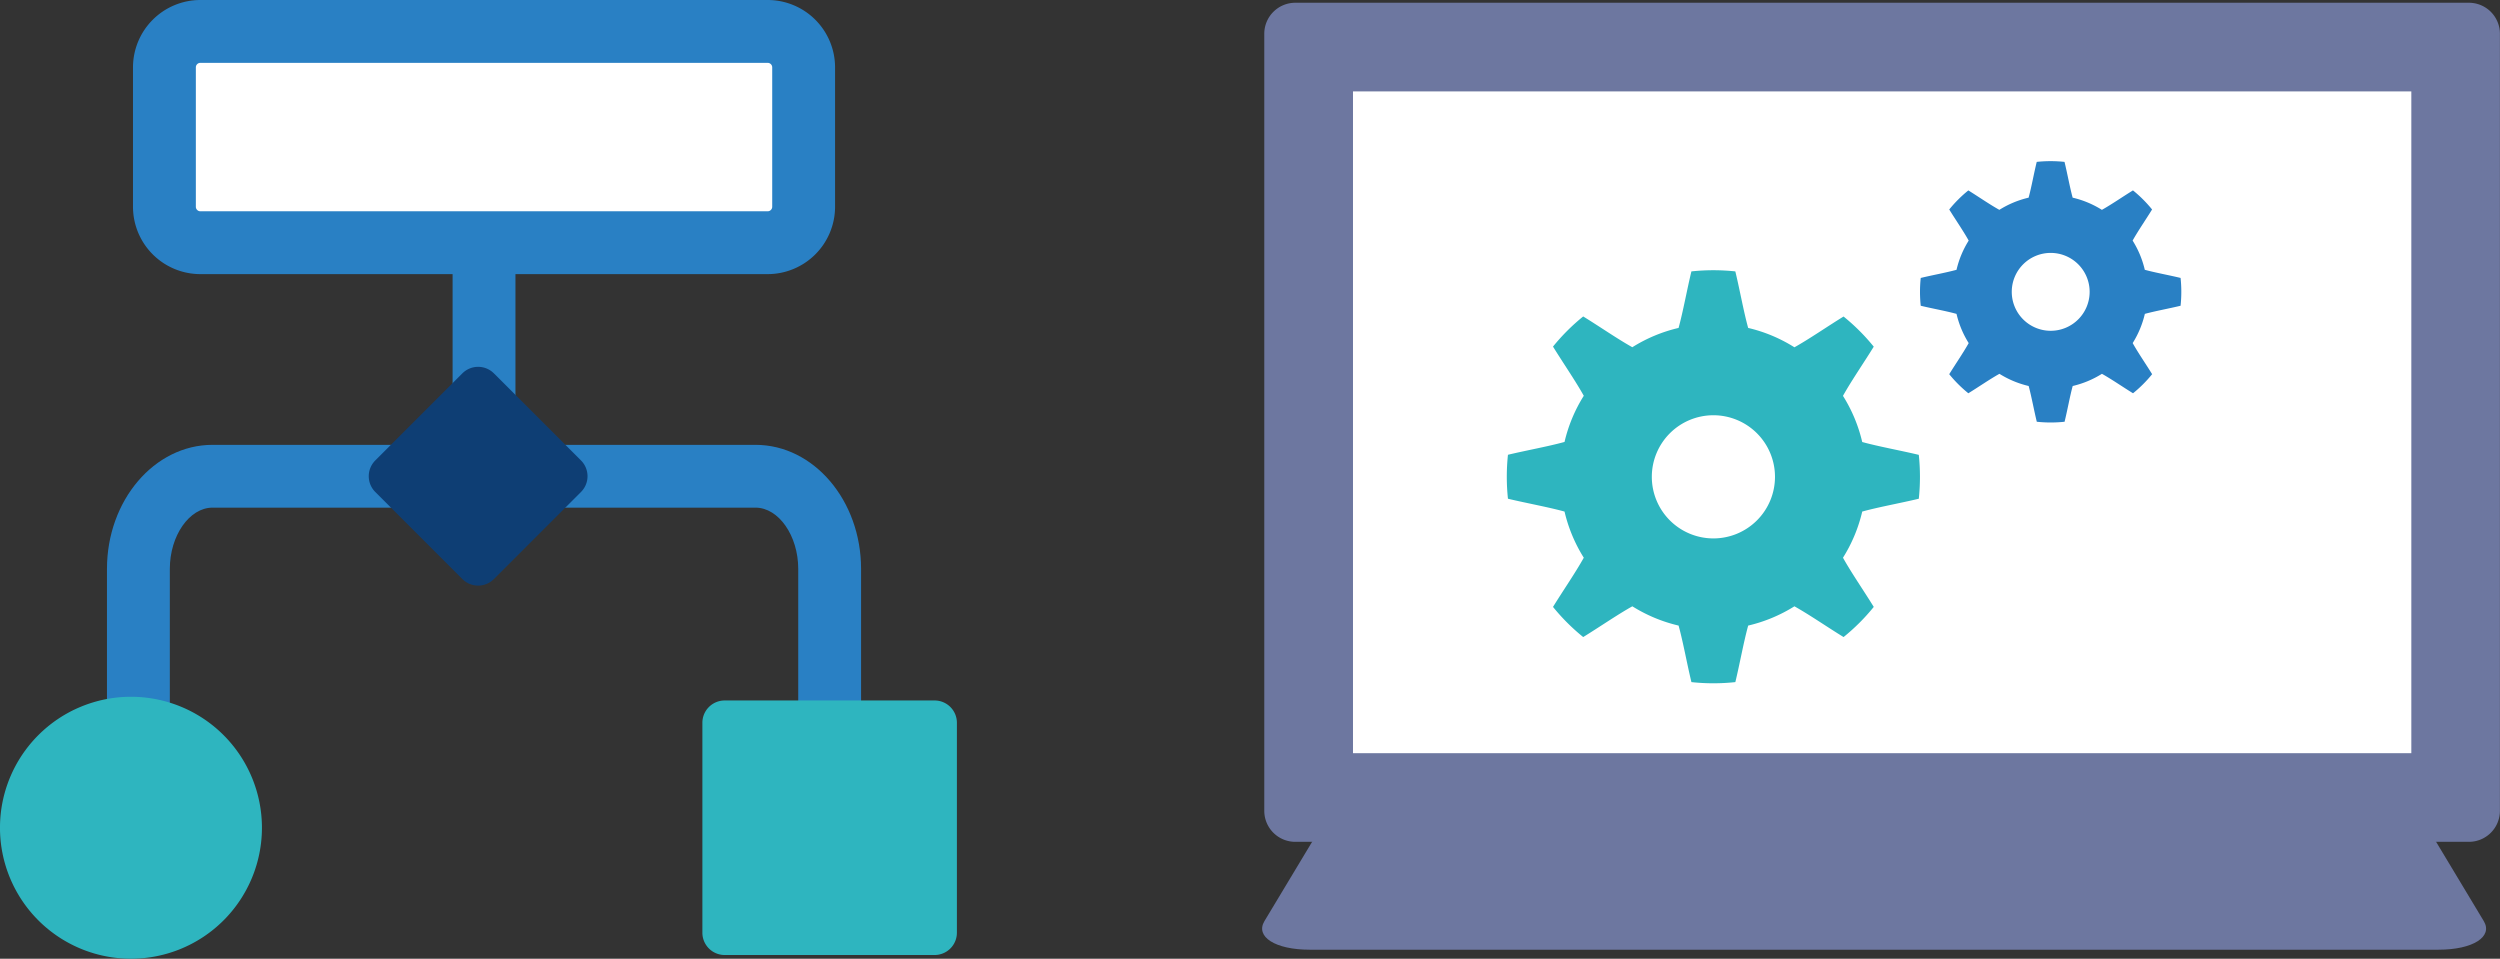 <svg xmlns="http://www.w3.org/2000/svg" xmlns:xlink="http://www.w3.org/1999/xlink" width="173.336" height="66.473" viewBox="0 0 173.336 66.473">
  <rect x="0" y="0" width="173.336" height="66.473" fill="#333333" stroke="none"/>
  <defs>
    <clipPath id="clip-path">
      <rect id="長方形_11" data-name="長方形 11" width="173.336" height="66.473" fill="none"/>
    </clipPath>
  </defs>
  <g id="a_connect_Intro02" transform="translate(0 0)">
    <g id="グループ_4" data-name="グループ 4" transform="translate(0 -0.001)" clip-path="url(#clip-path)">
      <path id="パス_19" data-name="パス 19" d="M141.815,48.553H63.543c-2.392,0-3.79-.9-3.137-1.984l4.1-6.818c.516-.857,2.587-1.535,4.637-1.535h67.067c2.051,0,4.121.678,4.637,1.535l4.1,6.818c.651,1.082-.747,1.984-3.139,1.984" transform="translate(27.264 17.295)" fill="#6d77a0"/>
      <path id="パス_20" data-name="パス 20" d="M143.872,58.309H62.5a2.151,2.151,0,0,1-2.153-2.151V2.283A2.151,2.151,0,0,1,62.5.132h81.368a2.151,2.151,0,0,1,2.151,2.151V56.158a2.151,2.151,0,0,1-2.151,2.151" transform="translate(27.311 0.06)" fill="#6d77a0"/>
      <rect id="長方形_9" data-name="長方形 9" width="73.379" height="45.884" transform="translate(93.809 6.339)" fill="#fff"/>
      <path id="パス_21" data-name="パス 21" d="M100.491,28.747a14.57,14.57,0,0,0,0-3.047c-1.277-.306-2.76-.571-3.923-.89a10.456,10.456,0,0,0-1.335-3.2c.588-1.055,1.445-2.292,2.134-3.411a14.028,14.028,0,0,0-2.093-2.09c-1.118.686-2.35,1.543-3.406,2.134A10.5,10.5,0,0,0,88.66,16.9c-.32-1.163-.581-2.644-.89-3.92a14.285,14.285,0,0,0-3.045,0c-.309,1.277-.571,2.757-.89,3.92a10.5,10.5,0,0,0-3.207,1.338c-1.056-.591-2.288-1.448-3.406-2.134a14.028,14.028,0,0,0-2.093,2.09c.688,1.118,1.546,2.356,2.134,3.411a10.456,10.456,0,0,0-1.335,3.2c-1.163.32-2.647.584-3.923.89a14.572,14.572,0,0,0,0,3.047c1.277.306,2.76.571,3.923.89a10.528,10.528,0,0,0,1.335,3.2c-.588,1.056-1.445,2.292-2.134,3.411a14.028,14.028,0,0,0,2.093,2.09c1.118-.686,2.353-1.543,3.408-2.132a10.584,10.584,0,0,0,3.206,1.336c.32,1.163.581,2.644.89,3.92a14.285,14.285,0,0,0,3.045,0c.309-1.277.571-2.757.89-3.92a10.584,10.584,0,0,0,3.206-1.336c1.055.59,2.289,1.447,3.408,2.132a14.028,14.028,0,0,0,2.093-2.09c-.688-1.118-1.546-2.355-2.134-3.411a10.528,10.528,0,0,0,1.335-3.2c1.163-.32,2.647-.584,3.923-.89M86.248,31.494a4.27,4.27,0,1,1,4.272-4.272,4.27,4.27,0,0,1-4.272,4.272" transform="translate(32.548 5.838)" fill="#2eb5bf"/>
      <path id="パス_22" data-name="パス 22" d="M109.715,17.717a9.159,9.159,0,0,0,0-1.928c-.808-.195-1.744-.362-2.481-.564a6.636,6.636,0,0,0-.844-2.025c.372-.668.914-1.451,1.349-2.157a8.914,8.914,0,0,0-1.325-1.323c-.706.434-1.486.976-2.154,1.349a6.635,6.635,0,0,0-2.028-.845c-.2-.736-.367-1.672-.564-2.481a9.147,9.147,0,0,0-1.926,0c-.2.809-.362,1.744-.564,2.481a6.635,6.635,0,0,0-2.028.845C96.484,10.7,95.7,10.155,95,9.721a8.914,8.914,0,0,0-1.325,1.323c.436.706.978,1.489,1.349,2.157a6.637,6.637,0,0,0-.844,2.025c-.736.2-1.673.369-2.481.564a9.161,9.161,0,0,0,0,1.928c.808.195,1.745.36,2.481.564a6.673,6.673,0,0,0,.844,2.025c-.372.668-.914,1.45-1.349,2.157A8.914,8.914,0,0,0,95,23.786c.706-.434,1.487-.976,2.156-1.349a6.684,6.684,0,0,0,2.026.845c.2.736.367,1.672.564,2.479a9.146,9.146,0,0,0,1.926,0c.2-.808.362-1.743.564-2.479a6.684,6.684,0,0,0,2.026-.845c.668.373,1.45.915,2.156,1.349a8.914,8.914,0,0,0,1.325-1.323c-.436-.707-.978-1.489-1.349-2.157a6.672,6.672,0,0,0,.844-2.025c.736-.2,1.673-.369,2.481-.564m-9.009,1.737a2.7,2.7,0,1,1,2.7-2.7,2.7,2.7,0,0,1-2.7,2.7" transform="translate(41.474 3.482)" fill="#2980c4"/>
      <path id="パス_23" data-name="パス 23" d="M57.392,43.115H53.034V29.835c0-2.3-1.357-4.246-2.962-4.246H12.424c-1.605,0-2.96,1.944-2.96,4.246V43.115H5.106V29.835c0-4.744,3.283-8.6,7.318-8.6H50.072c4.035,0,7.319,3.859,7.319,8.6Z" transform="translate(2.311 9.609)" fill="#2980c4"/>
      <rect id="長方形_10" data-name="長方形 10" width="4.358" height="20.86" transform="translate(31.381 12.159)" fill="#2980c4"/>
      <path id="パス_24" data-name="パス 24" d="M49.676,16.149H10.34a2.492,2.492,0,0,1-2.493-2.491V3.991A2.492,2.492,0,0,1,10.34,1.5H49.676a2.491,2.491,0,0,1,2.491,2.491v9.667a2.491,2.491,0,0,1-2.491,2.491" transform="translate(3.551 0.68)" fill="#fff"/>
      <path id="パス_25" data-name="パス 25" d="M50.356,19.006H11.018a4.675,4.675,0,0,1-4.67-4.671V4.67A4.675,4.675,0,0,1,11.018,0H50.356a4.676,4.676,0,0,1,4.67,4.67v9.665a4.676,4.676,0,0,1-4.67,4.671M11.018,4.358a.313.313,0,0,0-.312.312v9.665a.313.313,0,0,0,.312.314H50.356a.314.314,0,0,0,.312-.314V4.67a.314.314,0,0,0-.312-.312Z" transform="translate(2.873 0.001)" fill="#2980c4"/>
      <path id="パス_26" data-name="パス 26" d="M18.161,42.34A9.081,9.081,0,1,1,9.08,33.259a9.081,9.081,0,0,1,9.081,9.081" transform="translate(0 15.052)" fill="#2eb5bf"/>
      <path id="パス_27" data-name="パス 27" d="M33.527,49.537V34.983a1.547,1.547,0,0,1,1.547-1.547H49.628a1.546,1.546,0,0,1,1.546,1.547V49.537a1.546,1.546,0,0,1-1.546,1.547H35.074a1.547,1.547,0,0,1-1.547-1.547" transform="translate(15.172 15.132)" fill="#2eb5bf"/>
      <path id="パス_28" data-name="パス 28" d="M24.092,32.225l-6.037-6.037a1.546,1.546,0,0,1,0-2.188l6.037-6.037a1.545,1.545,0,0,1,2.186,0L32.316,24a1.546,1.546,0,0,1,0,2.188l-6.038,6.037a1.545,1.545,0,0,1-2.186,0" transform="translate(7.966 7.925)" fill="#0e3e74"/>
    </g>
  </g>
</svg>
